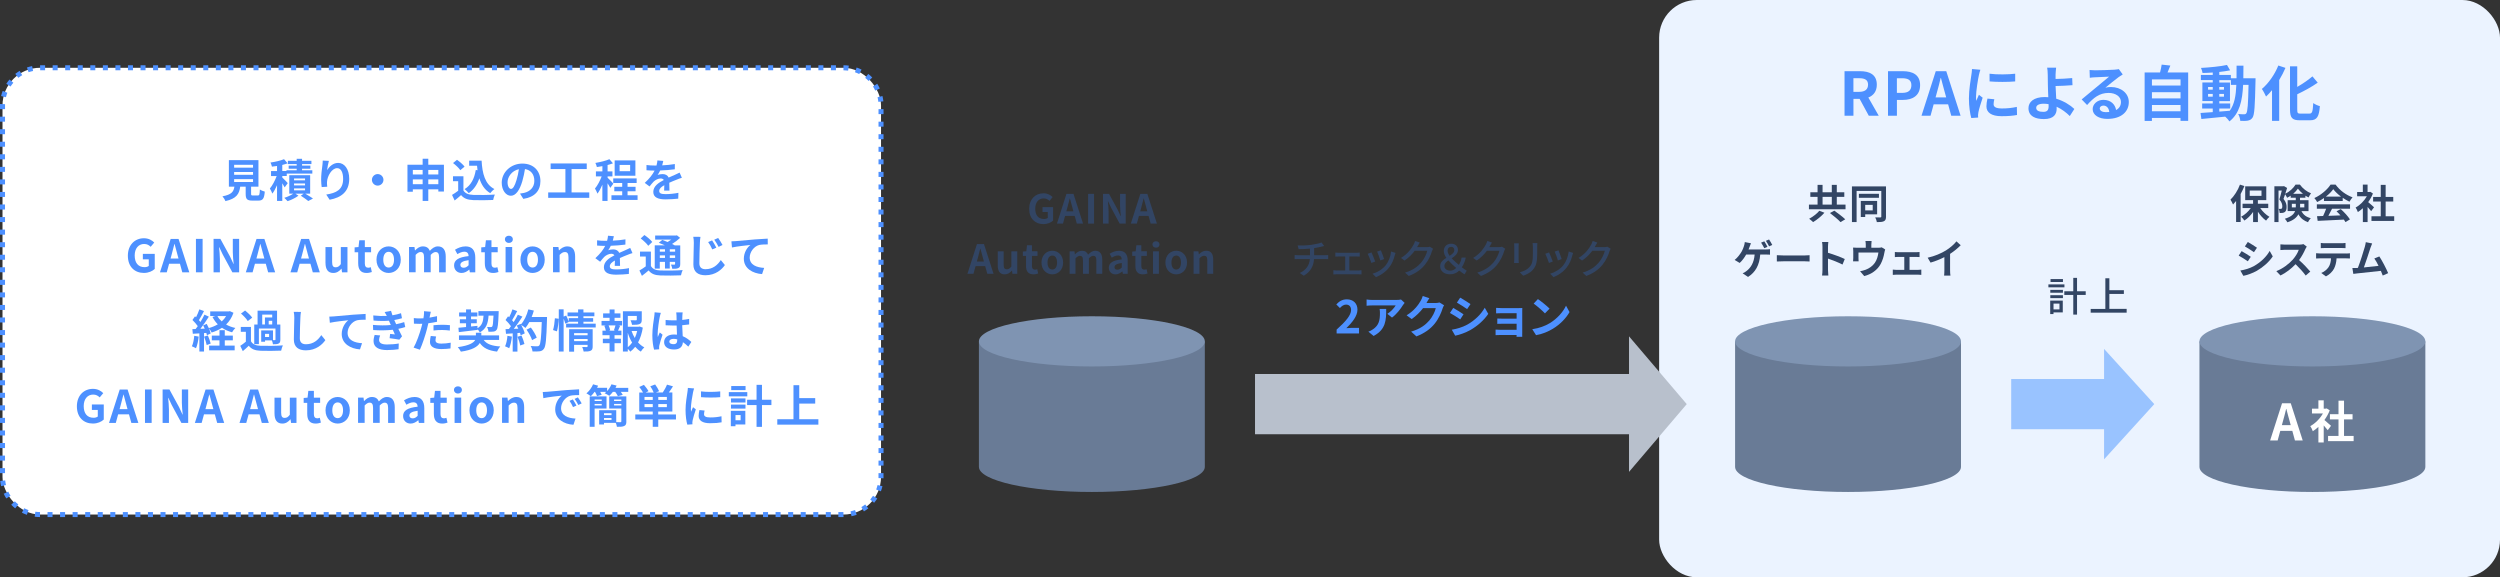 <?xml version="1.0" encoding="UTF-8"?>
<svg id="pc" xmlns="http://www.w3.org/2000/svg" viewBox="0 0 996 230">
  <rect x="0" y="0" width="996" height="230" fill="#333333" stroke="none"/>
  <defs>
    <style>
      .cls-1 {
        fill: #fff;
      }

      .cls-2 {
        fill: #b8c0cc;
      }

      .cls-3 {
        fill: #99c3ff;
      }

      .cls-4 {
        fill: #4d90ff;
      }

      .cls-5 {
        fill: #697b96;
      }

      .cls-6 {
        fill: #324564;
      }

      .cls-7 {
        fill: #7f94b2;
      }

      .cls-8 {
        fill: #ebf3ff;
      }
    </style>
  </defs>
  <rect class="cls-8" x="661" y="0" width="335" height="230" rx="15" ry="15"/>
  <g>
    <path class="cls-6" d="M527.81,101.69c.34,0,.99-.03,1.34-.06v1.63c-.38-.03-.9-.05-1.31-.05h-4.32c-.21,2.83-1.38,5.04-4.1,6.64l-1.6-1.09c2.48-1.17,3.79-2.91,4.03-5.55h-4.61c-.5,0-1.06.02-1.46.05v-1.65c.38.05.94.08,1.44.08h4.67v-2.64c-1.58.16-3.33.21-4.5.22l-.4-1.47c1.22.05,3.68,0,5.43-.26,1.52-.21,3.28-.58,4.08-.93l1.04,1.39c-.43.11-.78.19-1.04.26-.8.21-1.89.43-2.96.59v2.83h4.26Z"/>
    <path class="cls-6" d="M541.28,107.75c.42,0,.82-.05,1.14-.1v1.67c-.34-.03-.86-.05-1.14-.05h-8.85c-.37,0-.8.02-1.22.05v-1.67c.4.05.85.1,1.22.1h3.5v-5.57h-2.74c-.3,0-.85.02-1.18.05v-1.6c.35.05.88.08,1.17.08h7.35c.4,0,.83-.03,1.18-.08v1.6c-.37-.03-.82-.05-1.18-.05h-2.95v5.57h3.7Z"/>
    <path class="cls-6" d="M547.88,104.2l-1.52.56c-.27-.85-1.1-3.03-1.46-3.65l1.5-.54c.37.74,1.17,2.77,1.47,3.63ZM555.98,100.76c-.14.4-.24.69-.3.96-.43,1.7-1.12,3.39-2.24,4.82-1.47,1.89-3.46,3.17-5.27,3.87l-1.33-1.36c1.81-.51,3.92-1.73,5.25-3.38,1.1-1.38,1.91-3.46,2.13-5.47l1.76.56ZM551.42,103.21l-1.5.54c-.19-.75-.91-2.75-1.28-3.52l1.5-.5c.29.67,1.07,2.77,1.28,3.47Z"/>
    <path class="cls-6" d="M570.93,99.09c-.16.26-.34.66-.45.98-.43,1.54-1.38,3.68-2.82,5.44-1.47,1.81-3.41,3.28-6.4,4.43l-1.49-1.33c3.09-.93,4.99-2.35,6.42-4,1.18-1.36,2.15-3.38,2.43-4.72h-4.99c-1.02,1.38-2.38,2.79-4.07,3.91l-1.41-1.04c2.79-1.67,4.27-3.89,5.03-5.3.19-.32.46-.98.59-1.44l1.86.61c-.32.48-.66,1.1-.83,1.42-.06.13-.14.27-.22.4h3.84c.45,0,.9-.05,1.2-.16l1.31.8Z"/>
    <path class="cls-6" d="M583.49,109.29c-.64-.38-1.31-.82-2.16-1.5-.93.93-2.06,1.49-3.62,1.49-2.46,0-3.94-1.31-3.94-3.25,0-1.58,1.17-2.51,2.45-3.31-.62-.9-1.01-1.81-1.01-2.72,0-1.79,1.25-2.91,2.91-2.91s2.72.96,2.72,2.48-1.22,2.51-2.5,3.34c.85.91,1.89,1.83,2.87,2.62.54-.82.91-1.74,1.09-2.9h1.67c-.29,1.44-.82,2.69-1.58,3.86.78.61,1.5,1.07,1.95,1.33l-.85,1.47ZM577.87,107.83c.82,0,1.58-.4,2.29-1.06-1.1-.96-2.22-1.99-3.14-3.03-.88.62-1.58,1.28-1.58,2.21,0,1.22,1.02,1.87,2.43,1.87ZM577.53,101.91c1.04-.64,1.87-1.3,1.87-2.29,0-.72-.46-1.28-1.23-1.28-.88,0-1.46.59-1.46,1.57,0,.62.32,1.3.82,2Z"/>
    <path class="cls-6" d="M599.69,99.09c-.16.26-.34.66-.45.98-.43,1.54-1.38,3.68-2.82,5.44-1.47,1.81-3.41,3.28-6.4,4.43l-1.49-1.33c3.09-.93,4.99-2.35,6.42-4,1.18-1.36,2.15-3.38,2.43-4.72h-4.99c-1.02,1.38-2.38,2.79-4.07,3.91l-1.41-1.04c2.79-1.67,4.27-3.89,5.03-5.3.19-.32.46-.98.59-1.44l1.86.61c-.32.48-.66,1.1-.83,1.42-.06.13-.14.27-.22.4h3.84c.45,0,.9-.05,1.2-.16l1.31.8Z"/>
    <path class="cls-6" d="M605.08,96.95c-.03.34-.06.74-.06,1.18v5.36c0,.42.03.98.06,1.3h-1.87c.02-.27.08-.83.08-1.3v-5.36c0-.29-.03-.85-.06-1.18h1.86ZM612.48,96.82c-.03.42-.06.9-.06,1.47v2.85c0,3.67-.58,5.03-1.76,6.37-1.04,1.22-2.66,1.94-3.83,2.34l-1.33-1.39c1.52-.38,2.9-.99,3.87-2.1,1.12-1.26,1.33-2.51,1.33-5.31v-2.75c0-.58-.05-1.06-.1-1.47h1.87Z"/>
    <path class="cls-6" d="M618.63,104.2l-1.52.56c-.27-.85-1.1-3.03-1.46-3.65l1.5-.54c.37.74,1.17,2.77,1.47,3.63ZM626.73,100.76c-.14.4-.24.69-.3.96-.43,1.7-1.12,3.39-2.24,4.82-1.47,1.89-3.46,3.17-5.27,3.87l-1.33-1.36c1.81-.51,3.92-1.73,5.25-3.38,1.1-1.38,1.9-3.46,2.13-5.47l1.76.56ZM622.17,103.21l-1.5.54c-.19-.75-.91-2.75-1.28-3.52l1.5-.5c.29.67,1.07,2.77,1.28,3.47Z"/>
    <path class="cls-6" d="M641.68,99.09c-.16.26-.34.66-.45.98-.43,1.54-1.38,3.68-2.82,5.44-1.47,1.81-3.41,3.28-6.4,4.43l-1.49-1.33c3.09-.93,4.99-2.35,6.42-4,1.18-1.36,2.14-3.38,2.43-4.72h-4.99c-1.02,1.38-2.38,2.79-4.07,3.91l-1.41-1.04c2.79-1.67,4.27-3.89,5.03-5.3.19-.32.46-.98.59-1.44l1.86.61c-.32.48-.66,1.1-.83,1.42-.06.13-.14.27-.22.4h3.84c.45,0,.9-.05,1.2-.16l1.31.8Z"/>
    <path class="cls-4" d="M532.51,131.31c3.62-3.24,5.76-5.74,5.76-7.8,0-1.35-.74-2.16-2-2.16-.97,0-1.78.63-2.45,1.37l-1.44-1.44c1.22-1.3,2.41-2.02,4.23-2.02,2.52,0,4.2,1.62,4.2,4.11s-2,5.01-4.43,7.38c.67-.07,1.55-.14,2.16-.14h2.9v2.23h-8.93v-1.53Z"/>
    <path class="cls-4" d="M559.61,120.65c-.2.23-.54.67-.7.94-.85,1.4-2.56,3.67-4.34,4.93l-1.85-1.49c1.44-.88,2.84-2.47,3.31-3.35h-9.38c-.76,0-1.35.05-2.2.13v-2.5c.68.11,1.44.18,2.2.18h9.7c.5,0,1.5-.05,1.82-.16l1.44,1.33ZM552.26,123.08c0,4.46-.09,8.14-5.01,10.77l-2.09-1.71c.58-.2,1.22-.5,1.89-.99,2.29-1.58,2.72-3.49,2.72-6.45,0-.56-.04-1.04-.13-1.62h2.61Z"/>
    <path class="cls-4" d="M575.3,121.64c-.2.34-.45.85-.59,1.3-.49,1.6-1.51,4-3.13,6.01-1.71,2.09-3.89,3.73-7.27,5.08l-2.12-1.91c3.69-1.1,5.69-2.66,7.26-4.45,1.22-1.4,2.27-3.56,2.56-4.92h-5.06c-1.21,1.57-2.77,3.15-4.54,4.36l-2.02-1.49c3.15-1.93,4.72-4.25,5.62-5.8.27-.45.65-1.28.81-1.89l2.63.86c-.43.63-.88,1.44-1.1,1.84l-.05.09h3.62c.56,0,1.15-.09,1.57-.22l1.84,1.13Z"/>
    <path class="cls-4" d="M583.07,125.22l-1.31,2.02c-1.03-.7-2.88-1.93-4.1-2.56l1.31-2c1.21.65,3.19,1.89,4.1,2.54ZM584.53,129.35c3.06-1.71,5.56-4.18,7-6.75l1.39,2.45c-1.67,2.48-4.21,4.77-7.17,6.46-1.84,1.04-4.41,1.94-6.01,2.23l-1.35-2.38c2.02-.34,4.18-.95,6.14-2.02ZM585.85,121.15l-1.35,2c-1.01-.7-2.88-1.93-4.07-2.59l1.31-1.98c1.19.67,3.17,1.93,4.11,2.57Z"/>
    <path class="cls-4" d="M606.44,132.97c0,.29.02.9.02,1.22h-2.27c.02-.16.02-.45.02-.72h-6.82c-.5,0-1.24.04-1.55.05v-2.21c.31.04.92.07,1.57.07h6.81v-2.4h-5.74c-.68,0-1.55.02-1.96.04v-2.12c.47.04,1.28.05,1.96.05h5.74v-2.18h-5.94c-.67,0-1.8.04-2.23.07v-2.18c.47.05,1.57.09,2.23.09h6.81c.43,0,1.1-.02,1.39-.04-.02.23-.02.83-.02,1.21v9.04Z"/>
    <path class="cls-4" d="M617.35,128.79c3.06-1.82,5.42-4.57,6.55-7l1.4,2.54c-1.37,2.43-3.76,4.92-6.66,6.66-1.82,1.1-4.14,2.11-6.68,2.54l-1.51-2.38c2.81-.4,5.15-1.31,6.9-2.36ZM617.35,122.96l-1.84,1.89c-.94-1.01-3.19-2.97-4.5-3.89l1.69-1.8c1.26.85,3.6,2.72,4.65,3.8Z"/>
  </g>
  <g>
    <path class="cls-6" d="M410.02,83.21c0-3.91,2.53-6.2,5.68-6.2,1.71,0,2.9.74,3.67,1.52l-1.26,1.5c-.58-.56-1.25-.99-2.32-.99-1.97,0-3.35,1.54-3.35,4.08s1.18,4.13,3.51,4.13c.58,0,1.15-.16,1.49-.45v-2.34h-2.1v-1.94h4.21v5.35c-.8.78-2.19,1.42-3.84,1.42-3.23,0-5.68-2.14-5.68-6.1Z"/>
    <path class="cls-6" d="M428.16,86.04h-3.84l-.83,3.04h-2.4l3.79-11.84h2.79l3.81,11.84h-2.48l-.83-3.04ZM427.64,84.2l-.35-1.3c-.37-1.23-.69-2.59-1.04-3.87h-.06c-.3,1.3-.66,2.64-1.01,3.87l-.35,1.3h2.82Z"/>
    <path class="cls-6" d="M433.5,77.24h2.37v11.84h-2.37v-11.84Z"/>
    <path class="cls-6" d="M439.42,77.24h2.42l3.44,6.31,1.18,2.56h.08c-.13-1.23-.3-2.8-.3-4.15v-4.72h2.24v11.84h-2.4l-3.42-6.34-1.2-2.54h-.08c.11,1.28.29,2.77.29,4.13v4.75h-2.24v-11.84Z"/>
    <path class="cls-6" d="M457.59,86.04h-3.84l-.83,3.04h-2.4l3.79-11.84h2.79l3.81,11.84h-2.48l-.83-3.04ZM457.08,84.2l-.35-1.3c-.37-1.23-.69-2.59-1.04-3.87h-.06c-.3,1.3-.66,2.64-1.01,3.87l-.35,1.3h2.82Z"/>
    <path class="cls-6" d="M392.5,106.04h-3.84l-.83,3.04h-2.4l3.79-11.84h2.79l3.81,11.84h-2.48l-.83-3.04ZM391.99,104.2l-.35-1.3c-.37-1.23-.69-2.59-1.04-3.87h-.06c-.3,1.3-.66,2.64-1.01,3.87l-.35,1.3h2.82Z"/>
    <path class="cls-6" d="M397.51,105.72v-5.6h2.35v5.3c0,1.39.38,1.87,1.25,1.87.74,0,1.22-.32,1.82-1.12v-6.05h2.35v8.96h-1.92l-.18-1.28h-.06c-.77.91-1.63,1.5-2.87,1.5-1.92,0-2.75-1.34-2.75-3.58Z"/>
    <path class="cls-6" d="M408.77,105.94v-3.97h-1.26v-1.75l1.38-.11.27-2.4h1.97v2.4h2.21v1.86h-2.21v3.97c0,1.02.42,1.5,1.22,1.5.29,0,.64-.1.88-.19l.38,1.71c-.48.16-1.1.34-1.89.34-2.13,0-2.95-1.34-2.95-3.36Z"/>
    <path class="cls-6" d="M414.93,104.61c0-2.99,2.07-4.72,4.31-4.72s4.31,1.73,4.31,4.72-2.07,4.69-4.31,4.69-4.31-1.73-4.31-4.69ZM421.14,104.61c0-1.7-.69-2.8-1.9-2.8s-1.91,1.1-1.91,2.8.69,2.77,1.91,2.77,1.9-1.09,1.9-2.77Z"/>
    <path class="cls-6" d="M426.15,100.12h1.92l.16,1.2h.06c.75-.79,1.58-1.42,2.75-1.42,1.28,0,2.03.58,2.46,1.57.82-.86,1.68-1.57,2.85-1.57,1.9,0,2.79,1.34,2.79,3.6v5.59h-2.35v-5.3c0-1.38-.4-1.87-1.25-1.87-.51,0-1.09.34-1.73,1.01v6.16h-2.35v-5.3c0-1.38-.4-1.87-1.25-1.87-.51,0-1.09.34-1.73,1.01v6.16h-2.34v-8.96Z"/>
    <path class="cls-6" d="M441.76,106.65c0-1.92,1.55-2.93,5.15-3.31-.03-.88-.42-1.55-1.52-1.55-.83,0-1.63.37-2.46.85l-.85-1.55c1.06-.66,2.34-1.18,3.75-1.18,2.27,0,3.44,1.36,3.44,3.95v5.23h-1.92l-.18-.96h-.05c-.78.67-1.68,1.18-2.71,1.18-1.6,0-2.66-1.14-2.66-2.66ZM446.92,106.58v-1.81c-2.18.29-2.91.88-2.91,1.68,0,.7.5,1.01,1.18,1.01s1.17-.32,1.73-.88Z"/>
    <path class="cls-6" d="M452.34,105.94v-3.97h-1.26v-1.75l1.38-.11.27-2.4h1.97v2.4h2.21v1.86h-2.21v3.97c0,1.02.42,1.5,1.22,1.5.29,0,.64-.1.88-.19l.38,1.71c-.48.16-1.1.34-1.89.34-2.13,0-2.95-1.34-2.95-3.36Z"/>
    <path class="cls-6" d="M459.14,97.4c0-.77.59-1.28,1.41-1.28s1.39.51,1.39,1.28-.59,1.28-1.39,1.28-1.41-.54-1.41-1.28ZM459.36,100.12h2.34v8.96h-2.34v-8.96Z"/>
    <path class="cls-6" d="M464.3,104.61c0-2.99,2.06-4.72,4.31-4.72s4.31,1.73,4.31,4.72-2.06,4.69-4.31,4.69-4.31-1.73-4.31-4.69ZM470.51,104.61c0-1.7-.69-2.8-1.9-2.8s-1.9,1.1-1.9,2.8.69,2.77,1.9,2.77,1.9-1.09,1.9-2.77Z"/>
    <path class="cls-6" d="M475.52,100.12h1.92l.16,1.18h.06c.79-.77,1.7-1.41,2.91-1.41,1.94,0,2.77,1.34,2.77,3.6v5.59h-2.35v-5.3c0-1.38-.38-1.87-1.26-1.87-.74,0-1.2.35-1.87,1.01v6.16h-2.34v-8.96Z"/>
  </g>
  <g>
    <path class="cls-5" d="M390,136v50c0,5.52,20.15,10,45,10s45-4.48,45-10v-50h-90Z"/>
    <ellipse class="cls-7" cx="435" cy="136" rx="45" ry="10"/>
  </g>
  <g>
    <rect class="cls-1" x="1" y="27" width="350" height="178" rx="15" ry="15"/>
    <path class="cls-4" d="M336.06,206h-2.06v-2h2l.06,2ZM331,206h-2v-2h2v2ZM326,206h-2v-2h2v2ZM321,206h-2v-2h2v2ZM316,206h-2v-2h2v2ZM310.99,206h-2v-2h2v2ZM305.99,206h-2v-2h2v2ZM300.99,206h-2v-2h2v2ZM295.99,206h-2v-2h2v2ZM290.99,206h-2v-2h2v2ZM285.99,206h-2v-2h2v2ZM280.99,206h-2v-2h2v2ZM275.99,206h-2v-2h2v2ZM270.99,206h-2v-2h2v2ZM265.98,206h-2v-2h2v2ZM260.98,206h-2v-2h2v2ZM255.98,206h-2v-2h2v2ZM250.98,206h-2v-2h2v2ZM245.98,206h-2v-2h2v2ZM240.98,206h-2v-2h2v2ZM235.98,206h-2v-2h2v2ZM230.98,206h-2v-2h2v2ZM225.98,206h-2v-2h2v2ZM220.97,206h-2v-2h2v2ZM215.97,206h-2v-2h2v2ZM210.97,206h-2v-2h2v2ZM205.97,206h-2v-2h2v2ZM200.97,206h-2v-2h2v2ZM195.97,206h-2v-2h2v2ZM190.97,206h-2v-2h2v2ZM185.97,206h-2v-2h2v2ZM180.97,206h-2v-2h2v2ZM175.96,206h-2v-2h2v2ZM170.96,206h-2v-2h2v2ZM165.96,206h-2v-2h2v2ZM160.96,206h-2v-2h2v2ZM155.96,206h-2v-2h2v2ZM150.96,206h-2v-2h2v2ZM145.96,206h-2v-2h2v2ZM140.96,206h-2v-2h2v2ZM135.96,206h-2v-2h2v2ZM130.96,206h-2v-2h2v2ZM125.95,206h-2v-2h2v2ZM120.95,206h-2v-2h2v2ZM115.95,206h-2v-2h2v2ZM110.95,206h-2v-2h2v2ZM105.95,206h-2v-2h2v2ZM100.95,206h-2v-2h2v2ZM95.95,206h-2v-2h2v2ZM90.95,206h-2v-2h2v2ZM85.95,206h-2v-2h2v2ZM80.94,206h-2v-2h2v2ZM75.94,206h-2v-2h2v2ZM70.94,206h-2v-2h2v2ZM65.94,206h-2v-2h2v2ZM60.94,206h-2v-2h2v2ZM55.94,206h-2v-2h2v2ZM50.94,206h-2v-2h2v2ZM45.94,206h-2v-2h2v2ZM40.94,206h-2v-2h2v2ZM35.94,206h-2v-2h2v2ZM30.93,206h-2v-2h2v2ZM25.93,206h-2v-2h2v2ZM20.93,206h-2v-2h2v2ZM15.93,206c-.71,0-1.42-.05-2.12-.15l.27-1.98c.62.08,1.24.13,1.86.13v2ZM339.24,205.67l-.4-1.96c.61-.12,1.21-.29,1.8-.5l.66,1.89c-.67.23-1.36.43-2.05.57ZM10.69,205.1c-.67-.24-1.33-.52-1.96-.84l.91-1.78c.55.28,1.13.53,1.72.74l-.66,1.89ZM344.19,203.75l-1.03-1.72c.53-.32,1.05-.67,1.53-1.06l1.25,1.56c-.55.44-1.14.85-1.75,1.21ZM6.05,202.53c-.56-.44-1.09-.93-1.58-1.44l1.44-1.38c.43.45.89.87,1.38,1.25l-1.24,1.57ZM348.24,200.31l-1.53-1.29c.4-.48.77-.98,1.11-1.5l1.69,1.08c-.38.59-.8,1.17-1.26,1.72ZM2.5,198.58c-.38-.6-.72-1.22-1.02-1.87l1.81-.84c.26.56.56,1.12.9,1.64l-1.69,1.07ZM350.94,195.74l-1.87-.72c.22-.58.41-1.18.55-1.78l1.95.46c-.16.69-.38,1.38-.63,2.04ZM.43,193.7c-.16-.69-.28-1.39-.35-2.1l1.99-.2c.06.62.17,1.24.31,1.84l-1.95.46ZM351.99,190.54l-2-.07c0-.16,0-.31,0-.47v-1.5h2v1.5c0,.18,0,.36,0,.54ZM2,188.5H0v-2h2v2ZM352,185.5h-2v-2h2v2ZM2,183.5H0v-2h2v2ZM352,180.5h-2v-2h2v2ZM2,178.5H0v-2h2v2ZM352,175.5h-2v-2h2v2ZM2,173.49H0v-2h2v2ZM352,170.5h-2v-2h2v2ZM2,168.49H0v-2h2v2ZM352,165.5h-2v-2h2v2ZM2,163.49H0v-2h2v2ZM352,160.5h-2v-2h2v2ZM2,158.49H0v-2h2v2ZM352,155.5h-2v-2h2v2ZM2,153.49H0v-2h2v2ZM352,150.5h-2v-2h2v2ZM2,148.49H0v-2h2v2ZM352,145.49h-2v-2h2v2ZM2,143.49H0v-2h2v2ZM352,140.49h-2v-2h2v2ZM2,138.49H0v-2h2v2ZM352,135.49h-2v-2h2v2ZM2,133.49H0v-2h2v2ZM352,130.49h-2v-2h2v2ZM2,128.48H0v-2h2v2ZM352,125.49h-2v-2h2v2ZM2,123.48H0v-2h2v2ZM352,120.49h-2v-2h2v2ZM2,118.48H0v-2h2v2ZM352,115.49h-2v-2h2v2ZM2,113.48H0v-2h2v2ZM352,110.49h-2v-2h2v2ZM2,108.48H0v-2h2v2ZM352,105.49h-2v-2h2v2ZM2,103.48H0v-2h2v2ZM352,100.48h-2v-2h2v2ZM2,98.48H0v-2h2v2ZM352,95.48h-2v-2h2v2ZM2,93.48H0v-2h2v2ZM352,90.48h-2v-2h2v2ZM2,88.48H0v-2h2v2ZM352,85.48h-2v-2h2v2ZM2,83.47H0v-2h2v2ZM352,80.48h-2v-2h2v2ZM2,78.47H0v-2h2v2ZM352,75.48h-2v-2h2v2ZM2,73.47H0v-2h2v2ZM352,70.48h-2v-2h2v2ZM2,68.47H0v-2h2v2ZM352,65.48h-2v-2h2v2ZM2,63.47H0v-2h2v2ZM352,60.48h-2v-2h2v2ZM2,58.47H0v-2h2v2ZM352,55.47h-2v-2h2v2ZM2,53.47H0v-2h2v2ZM352,50.47h-2v-2h2v2ZM2,48.47H0v-2h2v2ZM352,45.47h-2v-2h2v2ZM2,43.47H0v-1.47c0-.19,0-.38.01-.57l2,.08c0,.17,0,.33,0,.5v1.47ZM349.93,40.57c-.06-.62-.17-1.23-.31-1.84l1.95-.46c.17.69.28,1.4.36,2.1l-1.99.2ZM2.38,38.73l-1.95-.46c.17-.69.38-1.38.64-2.04l1.86.72c-.22.58-.41,1.17-.55,1.78ZM348.7,36.1c-.26-.56-.57-1.12-.9-1.64l1.69-1.08c.38.59.72,1.22,1.03,1.87l-1.81.85ZM4.2,34.46l-1.68-1.08c.38-.6.81-1.17,1.27-1.71l1.53,1.29c-.4.47-.78.98-1.11,1.5ZM346.07,32.27c-.43-.44-.89-.87-1.38-1.25l1.24-1.57c.56.44,1.09.92,1.58,1.43l-1.44,1.39ZM7.32,31.01l-1.24-1.57c.56-.44,1.15-.85,1.75-1.21l1.02,1.72c-.53.32-1.05.67-1.54,1.06ZM342.33,29.51c-.55-.28-1.13-.53-1.71-.73l.66-1.89c.67.23,1.33.51,1.96.84l-.91,1.78ZM11.39,28.78l-.66-1.89c.67-.23,1.36-.42,2.06-.57l.4,1.96c-.61.12-1.21.29-1.8.49ZM337.9,28.13c-.62-.08-1.25-.12-1.87-.13v-2c.71,0,1.42.05,2.13.14l-.26,1.98ZM333.04,28h-2v-2h2v2ZM328.04,28h-2v-2h2v2ZM323.04,28h-2v-2h2v2ZM318.04,28h-2v-2h2v2ZM313.03,28h-2v-2h2v2ZM308.03,28h-2v-2h2v2ZM303.03,28h-2v-2h2v2ZM298.03,28h-2v-2h2v2ZM293.03,28h-2v-2h2v2ZM288.03,28h-2v-2h2v2ZM283.03,28h-2v-2h2v2ZM278.03,28h-2v-2h2v2ZM273.03,28h-2v-2h2v2ZM268.02,28h-2v-2h2v2ZM263.02,28h-2v-2h2v2ZM258.02,28h-2v-2h2v2ZM253.02,28h-2v-2h2v2ZM248.02,28h-2v-2h2v2ZM243.02,28h-2v-2h2v2ZM238.02,28h-2v-2h2v2ZM233.02,28h-2v-2h2v2ZM228.02,28h-2v-2h2v2ZM223.01,28h-2v-2h2v2ZM218.01,28h-2v-2h2v2ZM213.01,28h-2v-2h2v2ZM208.01,28h-2v-2h2v2ZM203.01,28h-2v-2h2v2ZM198.01,28h-2v-2h2v2ZM193.01,28h-2v-2h2v2ZM188.01,28h-2v-2h2v2ZM183.01,28h-2v-2h2v2ZM178,28h-2v-2h2v2ZM173,28h-2v-2h2v2ZM168,28h-2v-2h2v2ZM163,28h-2v-2h2v2ZM158,28h-2v-2h2v2ZM153,28h-2v-2h2v2ZM148,28h-2v-2h2v2ZM143,28h-2v-2h2v2ZM138,28h-2v-2h2v2ZM133,28h-2v-2h2v2ZM127.99,28h-2v-2h2v2ZM122.99,28h-2v-2h2v2ZM117.99,28h-2v-2h2v2ZM112.99,28h-2v-2h2v2ZM107.99,28h-2v-2h2v2ZM102.99,28h-2v-2h2v2ZM97.99,28h-2v-2h2v2ZM92.99,28h-2v-2h2v2ZM87.99,28h-2v-2h2v2ZM82.98,28h-2v-2h2v2ZM77.98,28h-2v-2h2v2ZM72.98,28h-2v-2h2v2ZM67.98,28h-2v-2h2v2ZM62.98,28h-2v-2h2v2ZM57.98,28h-2v-2h2v2ZM52.98,28h-2v-2h2v2ZM47.98,28h-2v-2h2v2ZM42.98,28h-2v-2h2v2ZM37.97,28h-2v-2h2v2ZM32.97,28h-2v-2h2v2ZM27.97,28h-2v-2h2v2ZM22.97,28h-2v-2h2v2ZM17.97,28h-1.97l-.03-2h2v2Z"/>
  </g>
  <g>
    <path class="cls-4" d="M102.72,77.88c.61,0,.72-.31.81-2.39.45.34,1.4.7,1.96.85-.23,2.84-.79,3.58-2.58,3.58h-2.38c-2.14,0-2.65-.65-2.65-2.67v-2.88h-2.18c-.38,2.86-1.44,4.75-5.89,5.76-.2-.58-.77-1.46-1.19-1.91,3.69-.68,4.47-1.89,4.77-3.85h-2.2v-10.57h11.78v10.57h-2.93v2.86c0,.58.11.65.79.65h1.87ZM93.28,66.79h7.53v-1.12h-7.53v1.12ZM93.28,69.64h7.53v-1.12h-7.53v1.12ZM93.28,72.5h7.53v-1.12h-7.53v1.12Z"/>
    <path class="cls-4" d="M113.41,74.64c-.2-.41-.58-1.03-.95-1.62v7.02h-2.09v-6.25c-.56,1.3-1.21,2.48-1.87,3.35-.2-.61-.65-1.49-.99-2.03,1.03-1.19,2.05-3.19,2.72-4.97h-2.25v-2h2.39v-2.02c-.7.11-1.39.2-2.03.27-.09-.45-.36-1.19-.58-1.64,1.93-.27,4.05-.76,5.4-1.33l1.42,1.64c-.65.25-1.37.47-2.12.65v2.43h1.67v-.31h4.07v-.61h-3.19v-1.24h3.19v-.61h-3.51v-1.3h3.51v-.81h2.14v.81h3.73v1.3h-3.73v.61h3.31v1.24h-3.31v.61h4.09v1.33h-10.19v.97h-1.78v.58c.58.54,1.87,1.87,2.18,2.25l-1.22,1.67ZM121.63,77.17c1.1.65,2.34,1.4,3.06,1.91l-1.87,1.01c-.67-.56-1.91-1.44-2.97-2.11l1.12-.81h-3.28l1.21.79c-1.1.85-2.88,1.71-4.32,2.18-.32-.38-.92-.95-1.31-1.33,1.22-.36,2.65-1.03,3.55-1.64h-1.57v-7.38h8.32v7.38h-1.93ZM117.15,71.85h4.38v-.76h-4.38v.76ZM117.15,73.85h4.38v-.77h-4.38v.77ZM117.15,75.83h4.38v-.76h-4.38v.76Z"/>
    <path class="cls-4" d="M131.03,64.09c-.25.88-.61,2.7-.72,3.69.85-1.37,2.39-2.88,4.41-2.88,2.49,0,4.41,2.43,4.41,6.36,0,5.04-3.1,7.45-7.81,8.32l-1.35-2.07c3.96-.61,6.73-1.91,6.73-6.23,0-2.75-.92-4.29-2.39-4.29-2.11,0-3.94,3.17-4.03,5.51-.02.49-.02,1.06.09,1.89l-2.21.14c-.09-.68-.22-1.78-.22-2.97,0-1.66.23-3.87.5-5.71.09-.65.13-1.37.14-1.87l2.45.11Z"/>
    <path class="cls-4" d="M150.47,69.35c1.26,0,2.3,1.04,2.3,2.3s-1.04,2.3-2.3,2.3-2.3-1.04-2.3-2.3,1.04-2.3,2.3-2.3Z"/>
    <path class="cls-4" d="M176.86,65.64v10.66h-2.23v-.86h-4v4.61h-2.25v-4.61h-3.91v.95h-2.14v-10.75h6.05v-2.41h2.25v2.41h6.23ZM164.47,67.69v1.82h3.91v-1.82h-3.91ZM168.38,73.38v-1.91h-3.91v1.91h3.91ZM170.63,67.69v1.82h4v-1.82h-4ZM174.63,73.38v-1.91h-4v1.91h4Z"/>
    <path class="cls-4" d="M184.63,75.89c.74,1.21,2.09,1.69,3.96,1.76,2.11.09,6.16.04,8.55-.14-.23.5-.56,1.55-.67,2.16-2.16.11-5.78.14-7.92.05-2.21-.09-3.69-.59-4.86-2-.79.7-1.58,1.4-2.56,2.16l-1.04-2.23c.76-.45,1.66-1.04,2.45-1.66v-3.8h-2.07v-1.96h4.16v5.65ZM183.39,67.8c-.56-.86-1.84-2.05-2.9-2.84l1.58-1.3c1.08.76,2.39,1.87,3.01,2.72l-1.69,1.42ZM190.25,67.84c-.07-.59-.14-1.21-.2-1.82h-3.13v-2.02h4.95c.27,5.1,1.35,9.43,5.1,11.31-.5.36-1.28,1.12-1.67,1.64-2.21-1.31-3.53-3.38-4.32-5.91-.9,2.57-2.27,4.56-4.23,5.92-.32-.41-1.15-1.24-1.66-1.62,2.52-1.49,3.91-4.18,4.46-7.62l.7.11Z"/>
    <path class="cls-4" d="M207.17,77.13c.68-.09,1.19-.18,1.66-.29,2.29-.54,4.05-2.18,4.05-4.77s-1.33-4.3-3.73-4.72c-.25,1.51-.56,3.17-1.06,4.84-1.06,3.6-2.61,5.8-4.56,5.8s-3.64-2.18-3.64-5.19c0-4.11,3.58-7.63,8.21-7.63s7.2,3.08,7.2,6.97-2.3,6.41-6.81,7.09l-1.33-2.11ZM205.78,71.73c.41-1.31.74-2.85.95-4.32-2.95.61-4.52,3.21-4.52,5.17,0,1.8.72,2.68,1.39,2.68.74,0,1.46-1.12,2.18-3.53Z"/>
    <path class="cls-4" d="M234.77,76.66v2.16h-16.37v-2.16h6.86v-9.31h-5.89v-2.23h14.39v2.23h-6.05v9.31h7.06Z"/>
    <path class="cls-4" d="M243.13,74.84c-.22-.47-.65-1.17-1.08-1.82v7.02h-2.07v-6.46c-.58,1.39-1.26,2.66-1.96,3.56-.2-.61-.65-1.49-.99-2.03,1.01-1.17,2-3.08,2.67-4.83h-2.29v-2h2.58v-2.09c-.76.14-1.49.27-2.2.36-.11-.49-.36-1.21-.59-1.64,1.98-.34,4.2-.86,5.58-1.49l1.42,1.64c-.65.25-1.37.49-2.14.68v2.54h1.93v2h-1.93v.52c.49.4,1.96,1.96,2.3,2.36l-1.22,1.67ZM254.01,77.79v1.87h-10.41v-1.87h4.29v-1.58h-3.15v-1.8h3.15v-1.5h-3.58v-1.84h9.33v1.84h-3.62v1.5h3.19v1.8h-3.19v1.58h4ZM253.14,70h-8.26v-6.09h8.26v6.09ZM251.05,65.71h-4.2v2.49h4.2v-2.49Z"/>
    <path class="cls-4" d="M264.59,75.9c.04-.52.05-1.35.07-2.12-1.31.72-2.03,1.42-2.03,2.3,0,.99.85,1.26,2.59,1.26,1.51,0,3.49-.2,5.06-.52l-.07,2.32c-1.19.14-3.37.29-5.04.29-2.79,0-4.9-.67-4.9-2.97s2.16-3.71,4.2-4.75c-.29-.45-.76-.61-1.24-.61-1.01,0-2.11.58-2.79,1.22-.54.54-1.04,1.19-1.66,1.96l-1.91-1.42c1.87-1.73,3.13-3.31,3.92-4.9h-.22c-.72,0-2.04-.04-3.01-.13v-2.09c.9.14,2.23.2,3.13.2h.86c.22-.81.34-1.53.36-2.03l2.34.2c-.09.43-.22,1.04-.43,1.76,1.67-.09,3.47-.23,5.04-.52l-.02,2.09c-1.71.25-3.91.4-5.82.47-.29.63-.65,1.28-1.03,1.8.47-.23,1.42-.36,2.02-.36,1.08,0,1.98.47,2.38,1.39.92-.43,1.67-.74,2.41-1.06.68-.31,1.31-.61,1.96-.92l.9,2.07c-.58.14-1.51.5-2.12.76-.79.31-1.8.7-2.9,1.21.02.99.05,2.3.07,3.12h-2.14Z"/>
    <path class="cls-4" d="M50.94,101.89c0-4.39,2.84-6.97,6.39-6.97,1.93,0,3.26.83,4.12,1.71l-1.42,1.69c-.65-.63-1.4-1.12-2.61-1.12-2.21,0-3.76,1.73-3.76,4.59s1.33,4.65,3.94,4.65c.65,0,1.3-.18,1.67-.5v-2.63h-2.36v-2.18h4.74v6.01c-.9.88-2.47,1.6-4.32,1.6-3.64,0-6.39-2.41-6.39-6.86Z"/>
    <path class="cls-4" d="M71.69,105.08h-4.32l-.94,3.42h-2.7l4.27-13.32h3.13l4.29,13.32h-2.79l-.94-3.42ZM71.12,103.01l-.4-1.46c-.41-1.39-.77-2.92-1.17-4.36h-.07c-.34,1.46-.74,2.97-1.13,4.36l-.4,1.46h3.17Z"/>
    <path class="cls-4" d="M78.06,95.17h2.66v13.32h-2.66v-13.32Z"/>
    <path class="cls-4" d="M85.08,95.17h2.72l3.87,7.09,1.33,2.88h.09c-.14-1.39-.34-3.15-.34-4.66v-5.31h2.52v13.32h-2.7l-3.85-7.13-1.35-2.86h-.09c.13,1.44.32,3.12.32,4.65v5.35h-2.52v-13.32Z"/>
    <path class="cls-4" d="M105.89,105.08h-4.32l-.94,3.42h-2.7l4.27-13.32h3.13l4.29,13.32h-2.79l-.94-3.42ZM105.32,103.01l-.4-1.46c-.41-1.39-.77-2.92-1.17-4.36h-.07c-.34,1.46-.74,2.97-1.13,4.36l-.4,1.46h3.17Z"/>
    <path class="cls-4" d="M123.68,105.08h-4.32l-.94,3.42h-2.7l4.27-13.32h3.13l4.29,13.32h-2.79l-.94-3.42ZM123.1,103.01l-.4-1.46c-.41-1.39-.77-2.92-1.17-4.36h-.07c-.34,1.46-.74,2.97-1.13,4.36l-.4,1.46h3.17Z"/>
    <path class="cls-4" d="M129.67,104.72v-6.3h2.65v5.96c0,1.57.43,2.11,1.41,2.11.83,0,1.37-.36,2.05-1.26v-6.81h2.65v10.08h-2.16l-.2-1.44h-.07c-.86,1.03-1.84,1.69-3.22,1.69-2.16,0-3.1-1.51-3.1-4.03Z"/>
    <path class="cls-4" d="M142.7,104.97v-4.46h-1.42v-1.96l1.55-.13.31-2.7h2.21v2.7h2.49v2.09h-2.49v4.46c0,1.15.47,1.69,1.37,1.69.32,0,.72-.11.99-.22l.43,1.93c-.54.18-1.24.38-2.12.38-2.39,0-3.31-1.51-3.31-3.78Z"/>
    <path class="cls-4" d="M149.99,103.47c0-3.37,2.32-5.31,4.84-5.31s4.84,1.94,4.84,5.31-2.32,5.28-4.84,5.28-4.84-1.94-4.84-5.28ZM156.98,103.47c0-1.91-.77-3.15-2.14-3.15s-2.14,1.24-2.14,3.15.77,3.12,2.14,3.12,2.14-1.22,2.14-3.12Z"/>
    <path class="cls-4" d="M162.97,98.41h2.16l.18,1.35h.07c.85-.88,1.78-1.6,3.1-1.6,1.44,0,2.29.65,2.77,1.76.92-.97,1.89-1.76,3.2-1.76,2.14,0,3.13,1.51,3.13,4.05v6.28h-2.65v-5.96c0-1.55-.45-2.11-1.4-2.11-.58,0-1.22.38-1.94,1.13v6.93h-2.65v-5.96c0-1.55-.45-2.11-1.41-2.11-.58,0-1.22.38-1.94,1.13v6.93h-2.63v-10.08Z"/>
    <path class="cls-4" d="M180.9,105.76c0-2.16,1.75-3.3,5.8-3.73-.04-.99-.47-1.75-1.71-1.75-.94,0-1.84.42-2.77.96l-.95-1.75c1.19-.74,2.63-1.33,4.21-1.33,2.56,0,3.87,1.53,3.87,4.45v5.89h-2.16l-.2-1.08h-.05c-.88.76-1.89,1.33-3.04,1.33-1.8,0-2.99-1.28-2.99-2.99ZM186.69,105.69v-2.04c-2.45.32-3.28.99-3.28,1.89,0,.79.56,1.13,1.33,1.13s1.31-.36,1.94-.99Z"/>
    <path class="cls-4" d="M193.15,104.97v-4.46h-1.42v-1.96l1.55-.13.31-2.7h2.21v2.7h2.49v2.09h-2.49v4.46c0,1.15.47,1.69,1.37,1.69.32,0,.72-.11.99-.22l.43,1.93c-.54.18-1.24.38-2.12.38-2.39,0-3.31-1.51-3.31-3.78Z"/>
    <path class="cls-4" d="M201.16,95.35c0-.86.67-1.44,1.58-1.44s1.57.58,1.57,1.44-.67,1.44-1.57,1.44-1.58-.61-1.58-1.44ZM201.42,98.41h2.63v10.08h-2.63v-10.08Z"/>
    <path class="cls-4" d="M207.34,103.47c0-3.37,2.32-5.31,4.84-5.31s4.84,1.94,4.84,5.31-2.32,5.28-4.84,5.28-4.84-1.94-4.84-5.28ZM214.32,103.47c0-1.91-.77-3.15-2.14-3.15s-2.14,1.24-2.14,3.15.77,3.12,2.14,3.12,2.14-1.22,2.14-3.12Z"/>
    <path class="cls-4" d="M220.32,98.41h2.16l.18,1.33h.07c.88-.86,1.91-1.58,3.28-1.58,2.18,0,3.12,1.51,3.12,4.05v6.28h-2.65v-5.96c0-1.55-.43-2.11-1.42-2.11-.83,0-1.35.4-2.11,1.13v6.93h-2.63v-10.08Z"/>
    <path class="cls-4" d="M244.91,105.9c.04-.52.05-1.35.07-2.12-1.31.72-2.03,1.42-2.03,2.3,0,.99.85,1.26,2.59,1.26,1.51,0,3.49-.2,5.06-.52l-.07,2.32c-1.19.14-3.37.29-5.04.29-2.79,0-4.9-.67-4.9-2.97s2.16-3.71,4.2-4.75c-.29-.45-.76-.61-1.24-.61-1.01,0-2.11.58-2.79,1.22-.54.54-1.04,1.19-1.66,1.96l-1.91-1.42c1.87-1.73,3.13-3.31,3.92-4.9h-.22c-.72,0-2.04-.04-3.01-.13v-2.09c.9.14,2.23.2,3.13.2h.86c.22-.81.34-1.53.36-2.03l2.34.2c-.09.43-.22,1.04-.43,1.76,1.67-.09,3.47-.23,5.04-.52l-.02,2.09c-1.71.25-3.91.4-5.82.47-.29.63-.65,1.28-1.03,1.8.47-.23,1.42-.36,2.02-.36,1.08,0,1.98.47,2.38,1.39.92-.43,1.67-.74,2.41-1.06.68-.31,1.31-.61,1.96-.92l.9,2.07c-.58.14-1.51.5-2.12.76-.79.31-1.8.7-2.9,1.21.02.99.05,2.3.07,3.12h-2.14Z"/>
    <path class="cls-4" d="M259.32,105.98c.7,1.21,1.95,1.71,3.78,1.78,2.14.09,6.41.04,8.88-.16-.25.5-.58,1.49-.67,2.09-2.21.11-6.03.14-8.23.05-2.16-.09-3.58-.61-4.66-2-.83.7-1.67,1.4-2.68,2.16l-.99-2.14c.77-.43,1.69-1.03,2.52-1.64v-3.92h-2.29v-1.96h4.34v5.74ZM258.26,97.93c-.56-.86-1.91-2.11-3.01-2.93l1.48-1.37c1.1.76,2.49,1.91,3.13,2.77l-1.6,1.53ZM262.87,107.02h-2.02v-9.27h4.03c-.81-.38-1.67-.74-2.41-1.03l1.39-1.15c.63.23,1.39.52,2.12.85.5-.29.99-.63,1.44-.95h-6.41v-1.62h8.26l.41-.11,1.28,1.03c-.9.85-2.04,1.71-3.21,2.43.4.2.77.38,1.08.56h2.18v7.42c0,.86-.16,1.31-.74,1.6-.58.31-1.35.31-2.43.31-.07-.52-.29-1.22-.52-1.67.56.02,1.19.02,1.37.02.22-.02.27-.09.27-.27v-.83h-2.12v2.63h-1.91v-2.63h-2.07v2.7ZM262.87,99.3v.97h2.07v-.97h-2.07ZM264.94,102.77v-1.01h-2.07v1.01h2.07ZM268.97,99.3h-2.12v.97h2.12v-.97ZM268.97,102.77v-1.01h-2.12v1.01h2.12Z"/>
    <path class="cls-4" d="M279.07,94.36c-.13.76-.22,1.67-.23,2.38-.09,1.93-.22,5.91-.22,8.12,0,1.8,1.08,2.39,2.45,2.39,2.95,0,4.83-1.69,6.1-3.64l1.62,1.98c-1.15,1.71-3.67,4.07-7.74,4.07-2.92,0-4.81-1.28-4.81-4.32,0-2.39.18-7.06.18-8.61,0-.85-.07-1.69-.23-2.39l2.88.02ZM285.39,98.67l-1.62.7c-.52-1.15-.99-2.02-1.64-2.93l1.57-.67c.5.76,1.3,2.07,1.69,2.9ZM287.86,97.6l-1.57.76c-.58-1.13-1.06-1.96-1.73-2.86l1.55-.7c.52.72,1.35,2,1.75,2.81Z"/>
    <path class="cls-4" d="M293.13,96.06c1.48-.14,4.43-.4,7.69-.68,1.84-.14,3.8-.25,5.04-.31l.02,2.3c-.95,0-2.48.02-3.44.23-2.14.58-3.76,2.88-3.76,4.99,0,2.94,2.75,3.98,5.76,4.14l-.83,2.47c-3.75-.25-7.27-2.27-7.27-6.12,0-2.57,1.44-4.59,2.63-5.49-1.53.16-5.29.56-7.36,1.01l-.22-2.45c.7-.02,1.39-.05,1.75-.09Z"/>
    <path class="cls-4" d="M79.16,134.09c-.18,1.69-.56,3.49-1.08,4.65-.38-.23-1.17-.61-1.64-.77.52-1.06.81-2.67.95-4.18l1.76.31ZM93.01,124.63c-.65,1.91-1.66,3.44-2.93,4.66,1.08.61,2.32,1.08,3.69,1.37-.45.41-1.03,1.22-1.31,1.73-1.51-.41-2.86-1.01-4.02-1.8-1.22.81-2.61,1.42-4.11,1.89-.23-.49-.72-1.28-1.13-1.73.34.77.63,1.55.74,2.12l-1.51.68c-.05-.27-.13-.58-.23-.92l-.92.07v7.36h-1.85v-7.24l-2.61.16-.18-1.85,1.3-.05c.27-.34.56-.74.85-1.15-.52-.77-1.39-1.73-2.12-2.45l1.03-1.46c.13.11.27.23.41.36.5-.99,1.01-2.18,1.31-3.13l1.85.68c-.65,1.22-1.37,2.61-2.02,3.62.23.25.43.5.61.72.61-1.01,1.19-2.04,1.6-2.92l1.75.81c-.99,1.57-2.23,3.38-3.37,4.84l1.73-.07c-.2-.45-.41-.9-.63-1.3l1.42-.59c.29.5.58,1.08.83,1.66,1.3-.34,2.5-.85,3.58-1.49-.85-.85-1.55-1.82-2.12-2.94l1.15-.38h-2.05v-1.84h7.45l.38-.09,1.44.65ZM82.81,133.64c.45,1.03.92,2.34,1.12,3.24l-1.58.58c-.16-.9-.63-2.29-1.04-3.35l1.51-.47ZM89.55,137.69h3.94v1.87h-10.17v-1.87h4.12v-2.11h-3.06v-1.89h3.06v-2.14h2.11v2.14h3.21v1.89h-3.21v2.11ZM86.61,125.91c.43.79,1.03,1.51,1.73,2.14.7-.63,1.3-1.35,1.76-2.14h-3.49Z"/>
    <path class="cls-4" d="M99.99,135.98c.7,1.21,1.96,1.71,3.8,1.78,2.16.09,6.41.04,8.9-.16-.25.5-.56,1.49-.67,2.09-2.23.11-6.05.14-8.25.05-2.14-.09-3.58-.61-4.66-2-.72.7-1.46,1.39-2.38,2.16l-1.01-2.12c.7-.45,1.51-1.04,2.23-1.66v-3.92h-2.02v-1.96h4.05v5.74ZM98.71,127.91c-.5-.88-1.69-2.12-2.7-2.99l1.64-1.22c1.01.81,2.25,2,2.83,2.86l-1.76,1.35ZM103.14,137.11h-1.85v-7.83h1.33v-5.51h7.76v5.51h1.31v6.01c0,.83-.14,1.3-.7,1.58-.54.27-1.26.29-2.25.29-.05-.47-.23-1.1-.43-1.55h-2.72v.54h-1.53v-4.52h4.7v3.87h.74c.2,0,.25-.05.25-.23v-4.38h-6.61v6.21ZM104.47,129.28h1.08v-2.81h2.9v-1.12h-3.98v3.92ZM107.21,133.01h-1.62v1.24h1.62v-1.24ZM108.45,127.8h-1.4v1.48h1.4v-1.48Z"/>
    <path class="cls-4" d="M119.9,124.27c-.13.76-.22,1.66-.23,2.38-.09,1.91-.22,5.91-.22,8.12,0,1.8,1.08,2.38,2.45,2.38,2.95,0,4.83-1.69,6.1-3.64l1.62,2c-1.15,1.69-3.67,4.07-7.74,4.07-2.92,0-4.81-1.28-4.81-4.32,0-2.39.18-7.08.18-8.61,0-.85-.07-1.71-.23-2.41l2.88.04Z"/>
    <path class="cls-4" d="M132.93,126.06c1.48-.14,4.43-.4,7.69-.68,1.84-.14,3.8-.25,5.04-.31l.02,2.3c-.96,0-2.49.02-3.44.23-2.14.58-3.76,2.88-3.76,4.99,0,2.94,2.75,3.98,5.76,4.14l-.83,2.47c-3.75-.25-7.27-2.27-7.27-6.12,0-2.57,1.44-4.59,2.63-5.49-1.53.16-5.29.56-7.36,1.01l-.22-2.45c.7-.02,1.39-.05,1.75-.09Z"/>
    <path class="cls-4" d="M161.44,130.29c-.74.27-1.71.5-2.75.72.45.95.96,2,1.48,2.97l-1.06,1.35c-.99-.18-2.7-.45-3.89-.59l.2-1.71c.7.09,1.4.14,1.89.2l-.81-1.85c-2.23.25-5.13.31-7.83.11l-.09-2.05c2.66.25,5.09.25,7.11.04l-.31-.7-.43-1.01c-1.75.14-3.98.14-6.14-.07l-.11-2.03c2.03.22,3.82.29,5.4.2v-.02c-.32-.65-.56-1.04-.86-1.53l2.54-.49c.13.54.32,1.15.56,1.78,1.21-.2,2.36-.47,3.42-.83l.38,2c-.92.27-1.89.52-3.06.72l.34.77.41.9c1.37-.27,2.4-.58,3.19-.88l.43,2.02ZM151.45,133.64c-.23.54-.43,1.3-.43,1.73,0,1.12.79,1.87,3.12,1.87,1.69,0,3.46-.14,4.72-.4l-.07,2.29c-.99.16-2.81.34-4.59.34-3.33,0-5.38-1.13-5.38-3.6,0-.81.23-1.76.43-2.43l2.21.2Z"/>
    <path class="cls-4" d="M174.11,128.2c-1.06.23-2.27.43-3.46.58-.16.77-.34,1.57-.54,2.29-.65,2.5-1.85,6.16-2.83,8.25l-2.5-.83c1.06-1.78,2.41-5.53,3.08-8.03.13-.47.25-.97.38-1.48-.41.02-.81.04-1.17.04-.86,0-1.53-.04-2.16-.07l-.05-2.23c.92.11,1.51.14,2.25.14.52,0,1.04-.02,1.58-.05.07-.4.13-.74.16-1.03.09-.67.11-1.39.07-1.8l2.72.22c-.13.49-.29,1.28-.38,1.67l-.14.68c1.01-.16,2.02-.36,2.99-.59v2.25ZM173.75,134.05c-.14.5-.25,1.1-.25,1.49,0,.77.45,1.35,2.36,1.35,1.19,0,2.43-.13,3.71-.36l-.09,2.29c-1.01.13-2.21.25-3.64.25-3.01,0-4.54-1.04-4.54-2.84,0-.81.16-1.67.31-2.38l2.14.2ZM172.71,129.57c.99-.09,2.27-.18,3.42-.18,1.01,0,2.09.05,3.13.16l-.05,2.14c-.88-.11-1.98-.22-3.06-.22-1.24,0-2.32.05-3.44.2v-2.11Z"/>
    <path class="cls-4" d="M192.69,135.42c1.19,1.66,3.28,2.41,6.63,2.61-.47.5-1.01,1.42-1.3,2.05-3.42-.41-5.49-1.42-6.86-3.44-.88,1.48-2.95,2.81-7.54,3.46-.27-.52-.81-1.31-1.22-1.8,4.61-.63,6.34-1.75,6.93-2.88h-6.48v-1.8h6.75v-1.06h2.16v1.06h7.08v1.8h-6.14ZM182.62,130.58c.86-.07,1.91-.18,3.06-.29v-1.49h-2.47v-1.6h2.47v-1.12h-2.77v-1.6h2.77v-1.22h1.98v1.22h2.52v1.6h-2.52v1.12h2.29v1.6h-2.29v1.28c.85-.09,1.71-.18,2.56-.27l.02.95c1.84-1.08,2.27-2.74,2.41-5.01h-2.05v-1.8h8.08s0,.58-.02.81c-.16,4.32-.34,6.05-.81,6.64-.36.47-.74.63-1.26.7-.45.07-1.21.07-2,.07-.02-.59-.25-1.42-.56-1.91.65.05,1.22.05,1.5.05.25,0,.4-.04.56-.22.25-.31.4-1.46.52-4.36h-1.96c-.22,3.04-.88,5.28-3.49,6.68-.16-.36-.54-.86-.9-1.24v.25c-2.65.34-5.44.67-7.47.9l-.16-1.76Z"/>
    <path class="cls-4" d="M203.94,134.09c-.18,1.69-.56,3.49-1.08,4.65-.38-.23-1.17-.61-1.64-.77.52-1.06.81-2.67.95-4.18l1.76.31ZM217.94,126.29s0,.72-.02.99c-.23,7.89-.49,10.73-1.24,11.69-.5.68-.97.88-1.73.99-.65.11-1.76.09-2.81.05-.04-.61-.32-1.55-.72-2.16,1.13.11,2.16.11,2.65.11.34,0,.54-.07.76-.31.54-.56.81-3.19,1.01-9.33h-4.97c-.49.88-.99,1.67-1.53,2.32-.36-.32-1.15-.86-1.69-1.19.63,1.13,1.21,2.47,1.4,3.37l-1.62.76c-.05-.29-.14-.61-.25-.97l-1.03.07v7.4h-1.89v-7.26l-2.67.18-.18-1.87,1.33-.05c.27-.34.56-.72.83-1.12-.52-.77-1.4-1.75-2.16-2.47l1.01-1.48c.14.13.29.25.43.38.5-.99,1.03-2.2,1.31-3.13l1.89.67c-.65,1.24-1.39,2.63-2.03,3.64.23.25.45.52.63.76.65-1.01,1.22-2.05,1.66-2.95l1.82.76c-1.01,1.58-2.27,3.42-3.44,4.88l1.82-.07c-.2-.43-.41-.86-.63-1.24l1.51-.67.13.22c1.33-1.42,2.39-3.73,2.97-6l2.2.47c-.23.88-.54,1.75-.88,2.57h6.14ZM207.77,133.67c.49,1.06.95,2.47,1.17,3.38l-1.69.59c-.14-.92-.61-2.38-1.06-3.47l1.58-.5ZM211.98,135.51c-.34-1.13-1.28-2.86-2.2-4.16l1.71-.86c.94,1.24,1.96,2.9,2.34,4.03l-1.85.99Z"/>
    <path class="cls-4" d="M220.33,131.49c.38-1.22.65-3.24.74-4.7l1.51.2c-.04,1.5-.32,3.64-.7,5.02l-1.55-.52ZM237.33,128.94v1.53h-11.79v-1.53h4.77v-.77h-3.73l.04.09-1.4.68c-.13-.52-.38-1.28-.67-1.98v13.09h-1.93v-16.8h1.93v2.88l1.03-.43c.38.77.79,1.78,1.01,2.45v-1.42h3.73v-.72h-4.21v-1.53h4.21v-1.22h2.12v1.22h4.36v1.53h-4.36v.72h3.87v1.44h-3.87v.77h4.9ZM236.12,138.01c0,.94-.18,1.44-.83,1.73-.63.31-1.53.31-2.77.31-.07-.52-.32-1.3-.58-1.82.74.05,1.58.04,1.82.04.25,0,.34-.07.34-.29v-.59h-5.38v2.7h-1.98v-8.93h9.38v6.86ZM228.72,132.72v.85h5.38v-.85h-5.38ZM234.11,135.9v-.83h-5.38v.83h5.38Z"/>
    <path class="cls-4" d="M244.83,127.86h3.01v1.8h-1.49l.7.18c-.31.67-.58,1.37-.83,1.91h1.35v1.8h-2.74v1.39h2.54v1.8h-2.54v3.28h-1.98v-3.28h-2.68v-1.8h2.68v-1.39h-2.83v-1.8h1.35c-.11-.58-.34-1.33-.59-1.93l.65-.16h-1.78v-1.8h3.21v-1.24h-2.58v-1.76h2.58v-1.57h1.98v1.57h2.34v1.76h-2.34v1.24ZM244.58,131.58c.2-.54.47-1.31.63-1.93h-2.74c.31.65.56,1.42.63,1.93l-.58.16h2.63l-.58-.16ZM256.09,130.54c-.34,2.18-.97,4.2-1.89,5.89.74.81,1.57,1.49,2.5,1.96-.47.4-1.08,1.15-1.39,1.69-.85-.5-1.58-1.15-2.25-1.91-.58.74-1.22,1.39-1.96,1.93-.23-.36-.61-.77-.99-1.12v1.06h-1.94v-16.04h7.51v3.38c0,.92-.2,1.44-.9,1.73-.68.29-1.66.31-2.97.31-.09-.58-.36-1.31-.61-1.84.88.04,1.87.04,2.14.04.27-.02.36-.07.36-.27v-1.48h-3.58v4.3h4.34l.36-.09,1.28.45ZM250.11,138.33c.65-.52,1.22-1.13,1.73-1.84-.7-1.15-1.28-2.47-1.73-3.89v5.73ZM251.62,131.87c.32.99.76,1.93,1.28,2.79.41-.86.74-1.82.95-2.79h-2.23Z"/>
    <path class="cls-4" d="M263.28,124.65c-.14.36-.36,1.26-.43,1.58-.27,1.19-.85,5.11-.85,6.9,0,.36.02.79.07,1.15.23-.63.52-1.22.79-1.82l1.1.88c-.5,1.46-1.08,3.28-1.28,4.25-.05.25-.11.63-.09.83,0,.18,0,.49.02.74l-2.02.14c-.36-1.24-.7-3.28-.7-5.69,0-2.7.52-6.07.74-7.44.07-.5.16-1.19.16-1.75l2.49.22ZM274.23,138.1c-.74-.7-1.46-1.3-2.16-1.78-.11,1.69-1.08,2.92-3.49,2.92s-4-1.04-4-2.92,1.53-3.06,3.96-3.06c.41,0,.81.02,1.17.07-.05-1.1-.11-2.39-.13-3.65-.43.02-.86.02-1.28.02-1.04,0-2.05-.04-3.12-.11v-2.12c1.03.11,2.05.16,3.12.16.41,0,.85,0,1.26-.02-.02-.88-.02-1.6-.04-1.98,0-.27-.05-.81-.11-1.17h2.56c-.05.34-.09.77-.11,1.15-.02.4-.05,1.06-.05,1.85.97-.11,1.91-.23,2.75-.41v2.21c-.86.13-1.8.23-2.77.31.04,1.73.13,3.15.2,4.36,1.49.61,2.61,1.53,3.44,2.3l-1.21,1.87ZM269.8,135.2c-.47-.13-.95-.2-1.44-.2-1.01,0-1.69.41-1.69,1.08,0,.72.72,1.04,1.66,1.04,1.1,0,1.48-.58,1.48-1.62v-.31Z"/>
    <path class="cls-4" d="M30.63,161.89c0-4.39,2.84-6.97,6.39-6.97,1.93,0,3.26.83,4.12,1.71l-1.42,1.69c-.65-.63-1.4-1.12-2.61-1.12-2.21,0-3.76,1.73-3.76,4.59s1.33,4.65,3.94,4.65c.65,0,1.3-.18,1.67-.5v-2.63h-2.36v-2.18h4.74v6.01c-.9.88-2.47,1.6-4.32,1.6-3.64,0-6.39-2.41-6.39-6.86Z"/>
    <path class="cls-4" d="M51.39,165.08h-4.32l-.94,3.42h-2.7l4.27-13.32h3.13l4.29,13.32h-2.79l-.94-3.42ZM50.81,163.01l-.4-1.46c-.41-1.39-.77-2.92-1.17-4.36h-.07c-.34,1.46-.74,2.97-1.13,4.36l-.4,1.46h3.17Z"/>
    <path class="cls-4" d="M57.76,155.17h2.66v13.32h-2.66v-13.32Z"/>
    <path class="cls-4" d="M64.78,155.17h2.72l3.87,7.09,1.33,2.88h.09c-.14-1.39-.34-3.15-.34-4.66v-5.31h2.52v13.32h-2.7l-3.85-7.13-1.35-2.86h-.09c.13,1.44.32,3.12.32,4.65v5.35h-2.52v-13.32Z"/>
    <path class="cls-4" d="M85.59,165.08h-4.32l-.94,3.42h-2.7l4.27-13.32h3.13l4.29,13.32h-2.79l-.94-3.42ZM85.01,163.01l-.4-1.46c-.41-1.39-.77-2.92-1.17-4.36h-.07c-.34,1.46-.74,2.97-1.13,4.36l-.4,1.46h3.17Z"/>
    <path class="cls-4" d="M103.37,165.08h-4.32l-.94,3.42h-2.7l4.27-13.32h3.13l4.29,13.32h-2.79l-.94-3.42ZM102.8,163.01l-.4-1.46c-.41-1.39-.77-2.92-1.17-4.36h-.07c-.34,1.46-.74,2.97-1.13,4.36l-.4,1.46h3.17Z"/>
    <path class="cls-4" d="M109.36,164.72v-6.3h2.65v5.96c0,1.57.43,2.11,1.41,2.11.83,0,1.37-.36,2.05-1.26v-6.81h2.65v10.08h-2.16l-.2-1.44h-.07c-.86,1.03-1.84,1.69-3.22,1.69-2.16,0-3.1-1.51-3.1-4.03Z"/>
    <path class="cls-4" d="M122.4,164.97v-4.46h-1.42v-1.96l1.55-.13.31-2.7h2.21v2.7h2.49v2.09h-2.49v4.46c0,1.15.47,1.69,1.37,1.69.32,0,.72-.11.99-.22l.43,1.93c-.54.18-1.24.38-2.12.38-2.39,0-3.31-1.51-3.31-3.78Z"/>
    <path class="cls-4" d="M129.69,163.47c0-3.37,2.32-5.31,4.84-5.31s4.84,1.94,4.84,5.31-2.32,5.28-4.84,5.28-4.84-1.94-4.84-5.28ZM136.67,163.47c0-1.91-.77-3.15-2.14-3.15s-2.14,1.24-2.14,3.15.77,3.12,2.14,3.12,2.14-1.22,2.14-3.12Z"/>
    <path class="cls-4" d="M142.66,158.41h2.16l.18,1.35h.07c.85-.88,1.78-1.6,3.1-1.6,1.44,0,2.29.65,2.77,1.76.92-.97,1.89-1.76,3.2-1.76,2.14,0,3.13,1.51,3.13,4.05v6.28h-2.65v-5.96c0-1.55-.45-2.11-1.4-2.11-.58,0-1.22.38-1.94,1.13v6.93h-2.65v-5.96c0-1.55-.45-2.11-1.41-2.11-.58,0-1.22.38-1.94,1.13v6.93h-2.63v-10.08Z"/>
    <path class="cls-4" d="M160.59,165.76c0-2.16,1.75-3.3,5.8-3.73-.04-.99-.47-1.75-1.71-1.75-.94,0-1.84.42-2.77.96l-.95-1.75c1.19-.74,2.63-1.33,4.21-1.33,2.56,0,3.87,1.53,3.87,4.45v5.89h-2.16l-.2-1.08h-.05c-.88.76-1.89,1.33-3.04,1.33-1.8,0-2.99-1.28-2.99-2.99ZM166.39,165.69v-2.04c-2.45.32-3.28.99-3.28,1.89,0,.79.56,1.13,1.33,1.13s1.31-.36,1.94-.99Z"/>
    <path class="cls-4" d="M172.85,164.97v-4.46h-1.42v-1.96l1.55-.13.31-2.7h2.21v2.7h2.49v2.09h-2.49v4.46c0,1.15.47,1.69,1.37,1.69.32,0,.72-.11.99-.22l.43,1.93c-.54.18-1.24.38-2.12.38-2.39,0-3.31-1.51-3.31-3.78Z"/>
    <path class="cls-4" d="M180.86,155.35c0-.86.67-1.44,1.58-1.44s1.57.58,1.57,1.44-.67,1.44-1.57,1.44-1.58-.61-1.58-1.44ZM181.11,158.41h2.63v10.08h-2.63v-10.08Z"/>
    <path class="cls-4" d="M187.03,163.47c0-3.37,2.32-5.31,4.84-5.31s4.84,1.94,4.84,5.31-2.32,5.28-4.84,5.28-4.84-1.94-4.84-5.28ZM194.02,163.47c0-1.91-.77-3.15-2.14-3.15s-2.14,1.24-2.14,3.15.77,3.12,2.14,3.12,2.14-1.22,2.14-3.12Z"/>
    <path class="cls-4" d="M200.01,158.41h2.16l.18,1.33h.07c.88-.86,1.91-1.58,3.28-1.58,2.18,0,3.12,1.51,3.12,4.05v6.28h-2.65v-5.96c0-1.55-.43-2.11-1.42-2.11-.83,0-1.35.4-2.11,1.13v6.93h-2.63v-10.08Z"/>
    <path class="cls-4" d="M217.96,156.09c1.49-.13,4.45-.4,7.71-.68,1.84-.14,3.78-.25,5.04-.31l.02,2.3c-.95,0-2.49.02-3.44.23-2.16.58-3.76,2.88-3.76,4.99,0,2.94,2.74,4,5.76,4.14l-.83,2.47c-3.75-.23-7.27-2.25-7.27-6.12,0-2.57,1.42-4.59,2.63-5.49-1.55.16-5.29.56-7.36,1.01l-.23-2.45c.72-.02,1.4-.05,1.75-.09ZM229.66,161.58l-1.37.61c-.45-.99-.83-1.69-1.4-2.5l1.33-.56c.43.65,1.1,1.73,1.44,2.45ZM231.75,160.7l-1.35.65c-.49-.97-.9-1.64-1.48-2.43l1.31-.61c.45.63,1.13,1.69,1.51,2.4Z"/>
    <path class="cls-4" d="M250.29,154.51v1.62h-2.97c.32.42.61.85.77,1.19l-1.93.54c-.18-.49-.63-1.15-1.06-1.73h-.94c-.45.61-.94,1.13-1.4,1.55-.47-.31-1.39-.81-1.89-1.01.22-.16.43-.34.65-.54h-2.39c.25.42.47.85.59,1.17l-1.87.52c-.14-.47-.45-1.13-.79-1.69h-.2c-.49.67-.99,1.26-1.48,1.73-.41-.34-1.26-.92-1.75-1.15,1.1-.9,2.11-2.27,2.65-3.6l2,.54c-.13.29-.27.58-.41.86h4v1.28c.74-.77,1.35-1.73,1.73-2.68l2.05.49c-.13.31-.27.61-.43.92h5.08ZM236.89,162.75v7.29h-1.95v-12.12h6.7v4.83h-4.75ZM236.89,159.17v.59h2.83v-.59h-2.83ZM239.72,161.53v-.61h-2.83v.61h2.83ZM249.55,167.9c0,.99-.2,1.51-.85,1.8-.63.32-1.58.36-2.92.34-.04-.45-.25-1.06-.45-1.57h-4.7v.63h-1.93v-5.67h6.81v4.75c.72.04,1.44.02,1.67.02.27,0,.36-.07.36-.34v-5.11h-4.83v-4.83h6.82v9.98ZM240.64,164.63v.76h2.99v-.76h-2.99ZM243.63,167.31v-.77h-2.99v.77h2.99ZM244.65,159.17v.59h2.9v-.59h-2.9ZM247.55,161.53v-.61h-2.9v.61h2.9Z"/>
    <path class="cls-4" d="M269.33,167.11h-7.08v2.94h-2.2v-2.94h-6.95v-1.98h6.95v-1.17h-5.37v-7.58h1.51c-.38-.68-.97-1.55-1.49-2.21l1.84-.85c.65.76,1.46,1.8,1.82,2.52l-1.12.54h3.19c-.27-.74-.81-1.71-1.35-2.49l1.93-.72c.61.81,1.28,1.93,1.58,2.68l-1.3.52h2.75c.61-.9,1.33-2.16,1.69-3.13l2.39.68c-.54.86-1.13,1.73-1.67,2.45h1.42v7.58h-5.64v1.17h7.08v1.98ZM260.06,158.13h-3.29v1.21h3.29v-1.21ZM260.06,162.2v-1.22h-3.29v1.22h3.29ZM265.68,158.13h-3.42v1.21h3.42v-1.21ZM265.68,160.97h-3.42v1.22h3.42v-1.22Z"/>
    <path class="cls-4" d="M276.53,154.76c-.14.36-.36,1.26-.43,1.58-.25,1.19-.86,4.75-.86,6.54,0,.34.02.77.07,1.15.25-.63.54-1.22.79-1.8l1.12.86c-.5,1.49-1.1,3.42-1.28,4.38-.05.25-.11.65-.11.83.02.2.02.49.04.74l-2.05.14c-.36-1.24-.7-3.42-.7-5.83,0-2.68.54-5.69.74-7.06.07-.5.18-1.19.18-1.75l2.5.22ZM280.71,163.56c-.14.58-.22,1.01-.22,1.49,0,.79.68,1.26,2.48,1.26,1.6,0,2.92-.14,4.47-.47l.05,2.41c-1.15.22-2.59.36-4.61.36-3.08,0-4.54-1.12-4.54-2.93,0-.74.13-1.5.31-2.32l2.05.2ZM286.94,155.93v2.3c-2.2.2-5.42.2-7.65,0l-.02-2.3c2.2.31,5.74.23,7.67,0Z"/>
    <path class="cls-4" d="M297.72,157.91h-7.36v-1.69h7.36v1.69ZM296.94,169.11h-3.93v.7h-1.85v-6.14h5.78v5.44ZM291.22,158.72h5.78v1.64h-5.78v-1.64ZM291.22,161.19h5.78v1.6h-5.78v-1.6ZM297.03,155.42h-5.71v-1.62h5.71v1.62ZM293.02,165.36v2.07h2.05v-2.07h-2.05ZM307.33,161.38h-3.76v8.68h-2.16v-8.68h-3.76v-2.12h3.76v-5.94h2.16v5.94h3.76v2.12Z"/>
    <path class="cls-4" d="M326.04,167.02v2.16h-16.37v-2.16h6.45v-13.56h2.3v5.15h6.36v2.18h-6.36v6.23h7.62Z"/>
  </g>
  <rect class="cls-2" x="500" y="149" width="155" height="24"/>
  <polygon class="cls-2" points="672 161 649 188 649 134 672 161"/>
  <g>
    <path class="cls-4" d="M744.53,46.12l-3.65-6.72h-2.47v6.72h-3.55v-17.76h6.19c3.72,0,6.67,1.3,6.67,5.38,0,2.66-1.34,4.32-3.38,5.11l4.15,7.27h-3.96ZM738.4,36.59h2.3c2.28,0,3.53-.96,3.53-2.86s-1.25-2.57-3.53-2.57h-2.3v5.42Z"/>
    <path class="cls-4" d="M752.18,28.36h5.83c3.94,0,6.96,1.37,6.96,5.57s-3.05,5.88-6.86,5.88h-2.38v6.31h-3.55v-17.76ZM757.87,37c2.45,0,3.62-1.03,3.62-3.07s-1.3-2.76-3.75-2.76h-2.02v5.83h2.14Z"/>
    <path class="cls-4" d="M776.13,41.56h-5.76l-1.25,4.56h-3.6l5.69-17.76h4.18l5.71,17.76h-3.72l-1.25-4.56ZM775.36,38.8l-.53-1.94c-.55-1.85-1.03-3.89-1.56-5.81h-.1c-.46,1.94-.98,3.96-1.51,5.81l-.53,1.94h4.22Z"/>
    <path class="cls-4" d="M788.97,27.81c-.19.48-.48,1.68-.58,2.11-.34,1.58-1.15,6.34-1.15,8.71,0,.46.02,1.03.1,1.54.34-.84.72-1.63,1.06-2.4l1.49,1.15c-.67,1.99-1.46,4.56-1.7,5.83-.07.34-.14.86-.14,1.1.02.26.02.65.05.98l-2.74.19c-.48-1.66-.94-4.56-.94-7.78,0-3.58.72-7.58.98-9.41.1-.67.24-1.58.24-2.33l3.34.29ZM794.54,39.54c-.19.77-.29,1.34-.29,1.99,0,1.06.91,1.68,3.31,1.68,2.14,0,3.89-.19,5.95-.62l.07,3.22c-1.54.29-3.46.48-6.14.48-4.1,0-6.05-1.49-6.05-3.91,0-.98.17-1.99.41-3.1l2.74.26ZM802.85,29.37v3.07c-2.93.26-7.22.26-10.2,0l-.02-3.07c2.93.41,7.66.31,10.23,0Z"/>
    <path class="cls-4" d="M824.61,46.24c-1.34-1.34-3.14-2.76-5.26-3.72.02.31.02.58.02.82,0,2.09-1.08,4.1-5.06,4.1-3.38,0-6.17-1.1-6.17-4.34,0-2.47,2.11-4.44,6.48-4.44.48,0,.96.02,1.42.07-.07-1.85-.17-3.89-.17-5.14,0-1.44-.02-2.86-.05-3.86-.02-1.18-.1-2.18-.24-2.78h3.58c-.1.7-.17,1.85-.22,2.78v1.73c1.87-.05,4.66-.14,6.62-.36l.12,2.83c-1.99.19-4.82.29-6.74.34.05,1.44.14,3.31.26,5.06,3.02.91,5.59,2.54,7.22,4.08l-1.82,2.83ZM816.14,41.49c-.62-.1-1.3-.17-1.97-.17-1.85,0-2.95.62-2.95,1.63,0,1.18,1.2,1.61,2.86,1.61,1.54,0,2.09-.7,2.09-2.26,0-.22,0-.5-.02-.82Z"/>
    <path class="cls-4" d="M845.71,29.65c-.58.36-1.13.72-1.66,1.08-1.27.89-3.77,3-5.26,4.2.79-.22,1.46-.26,2.23-.26,4.03,0,7.1,2.52,7.1,5.98,0,3.74-2.86,6.72-8.59,6.72-3.31,0-5.81-1.51-5.81-3.89,0-1.92,1.75-3.7,4.27-3.7,2.93,0,4.7,1.8,5.06,4.06,1.3-.7,1.94-1.8,1.94-3.24,0-2.14-2.16-3.58-4.92-3.58-3.65,0-6.02,1.94-8.57,4.82l-2.16-2.23c1.68-1.37,4.54-3.79,5.95-4.94,1.32-1.1,3.79-3.1,4.97-4.13-1.22.02-4.49.17-5.74.26-.65.02-1.39.1-1.94.19l-.1-3.1c.67.07,1.49.12,2.16.12,1.25,0,6.34-.12,7.68-.24.98-.07,1.54-.17,1.82-.24l1.54,2.11ZM840.33,44.61c-.14-1.54-1.03-2.54-2.33-2.54-.89,0-1.46.53-1.46,1.13,0,.89,1.01,1.49,2.4,1.49.5,0,.96-.02,1.39-.07Z"/>
    <path class="cls-4" d="M871.77,28.89v19.27h-3.05v-1.18h-11.4v1.2h-2.9v-19.3h6.14c.26-1.03.53-2.18.65-3.14l3.46.38c-.36.96-.74,1.9-1.13,2.76h8.23ZM857.33,31.62v2.47h11.4v-2.47h-11.4ZM857.33,36.74v2.47h11.4v-2.47h-11.4ZM868.73,44.34v-2.5h-11.4v2.5h11.4Z"/>
    <path class="cls-4" d="M898.61,31.19s-.02.94-.02,1.27c-.22,9.82-.41,13.3-1.18,14.4-.55.79-1.1,1.03-1.9,1.2-.72.14-1.82.12-2.98.1-.05-.79-.36-1.94-.84-2.74,1.06.1,1.97.12,2.42.12.36,0,.6-.1.82-.41.5-.65.74-3.58.89-11.33h-2.16c-.31,6.43-1.42,11.38-5.45,14.57-.36-.58-1.06-1.37-1.68-1.9-3.46.36-6.91.72-9.5.94l-.34-2.4c1.34-.1,3.02-.22,4.87-.34v-1.44h-4.22v-2.02h4.22v-.94h-4.13v-7.42h4.13v-.94h-4.73v-2.06h4.73v-.96c-1.39.1-2.76.17-4.06.19-.1-.58-.36-1.46-.62-2.02,3.55-.19,7.71-.6,10.35-1.18l1.25,2.14c-1.27.26-2.76.48-4.32.65v1.18h4.61v1.32h2.26c.02-1.58.02-3.24.02-5.02h2.74c0,1.75,0,3.43-.05,5.02h4.87ZM879.69,35.73h1.87v-1.06h-1.87v1.06ZM881.56,38.51v-1.08h-1.87v1.08h1.87ZM884.16,44.46c1.37-.1,2.78-.22,4.18-.34,1.87-2.59,2.45-6.02,2.62-10.32h-2.18v-1.87h-4.61v.94h4.25v7.42h-4.25v.94h4.34v2.02h-4.34v1.22ZM886.03,35.73v-1.06h-1.87v1.06h1.87ZM884.16,37.43v1.08h1.87v-1.08h-1.87Z"/>
    <path class="cls-4" d="M910.53,27.04c-.7,1.63-1.54,3.26-2.5,4.85v16.27h-2.86v-12.24c-.77.94-1.58,1.8-2.38,2.54-.31-.72-1.13-2.3-1.66-3.02,2.59-2.18,5.11-5.71,6.55-9.34l2.83.94ZM920.06,45.26c1.15,0,1.34-.82,1.54-4.2.67.5,1.87,1.06,2.64,1.22-.34,4.13-1.08,5.64-3.91,5.64h-4.1c-3.02,0-3.89-.96-3.89-4.34v-17.16h2.88v8.21c2.26-1.3,4.46-2.83,6.05-4.2l2.11,2.5c-2.38,1.68-5.35,3.29-8.16,4.63v6.05c0,1.42.17,1.66,1.32,1.66h3.53Z"/>
  </g>
  <g>
    <path class="cls-6" d="M735.26,81.51v1.86h-14.58v-1.86h3.44v-3.07h-2.88v-1.84h2.88v-2.96h1.99v2.96h3.68v-2.96h1.99v2.96h2.99v1.84h-2.99v3.07h3.49ZM726.84,84.76c-1.2,1.38-2.96,2.82-4.5,3.73-.42-.42-1.12-1.02-1.57-1.33,1.5-.8,3.2-2.11,4.05-3.19l2.02.78ZM726.11,81.51h3.68v-3.07h-3.68v3.07ZM730.8,83.93c1.36.98,3.35,2.46,4.35,3.44l-1.89,1.12c-.88-.98-2.79-2.53-4.21-3.62l1.74-.94Z"/>
    <path class="cls-6" d="M751.39,86.28c0,.99-.21,1.54-.82,1.84-.61.32-1.5.37-2.83.37-.08-.53-.37-1.39-.66-1.89.85.05,1.78.05,2.05.03s.38-.11.38-.37v-10.18h-9.84v12.39h-1.86v-14.2h13.57v12ZM748.57,78.8h-7.99v-1.6h7.99v1.6ZM743.1,85.38v1.06h-1.76v-6.4h6.51v5.35h-4.75ZM743.1,81.61v2.21h2.99v-2.21h-2.99Z"/>
    <path class="cls-6" d="M703.51,99.38c.42,0,1.14-.02,1.66-.11v2.19c-.59-.05-1.3-.06-1.66-.06h-2.24c-.29,4.26-1.95,7.11-4.85,8.93l-2.16-1.44c.58-.24,1.14-.58,1.52-.9,1.68-1.28,3.01-3.25,3.27-6.59h-3.38c-.64,1.17-1.63,2.53-2.59,3.36l-2-1.2c1.14-.86,2.16-2.3,2.77-3.3.43-.75.74-1.58.93-2.19.18-.5.3-1.1.34-1.63l2.46.48c-.18.4-.38.96-.51,1.31-.13.34-.27.74-.45,1.15h6.9ZM702.88,98.88c-.34-.66-.83-1.6-1.26-2.22l1.28-.51c.4.58.96,1.6,1.26,2.19l-1.28.54ZM704.81,98.15c-.34-.67-.85-1.6-1.28-2.21l1.26-.53c.42.61,1.01,1.62,1.28,2.18l-1.26.56Z"/>
    <path class="cls-6" d="M707.89,101.67c.58.05,1.75.1,2.58.1h8.6c.74,0,1.46-.06,1.87-.1v2.51c-.38-.02-1.2-.08-1.87-.08h-8.6c-.91,0-1.98.03-2.58.08v-2.51Z"/>
    <path class="cls-6" d="M734.05,105.4c-1.65-.86-4.05-1.79-5.78-2.38v4.53c0,.46.08,1.58.14,2.23h-2.5c.1-.62.16-1.58.16-2.23v-9.19c0-.58-.05-1.38-.16-1.94h2.5c-.06.56-.14,1.26-.14,1.94v2.35c2.14.62,5.22,1.76,6.69,2.48l-.91,2.21Z"/>
    <path class="cls-6" d="M751.06,99.38c-.13.35-.26.96-.32,1.28-.27,1.54-.71,3.07-1.49,4.53-1.28,2.37-3.68,4.07-6.53,4.8l-1.67-1.92c.72-.13,1.6-.37,2.26-.62,1.33-.5,2.74-1.44,3.63-2.74.82-1.17,1.23-2.69,1.42-4.11h-7.94v2.34c0,.37.02.86.05,1.18h-2.21c.05-.4.08-.91.08-1.34v-2.77c0-.35-.02-.99-.08-1.38.56.06,1.02.08,1.63.08h3.43v-1.23c0-.45-.02-.78-.13-1.47h2.46c-.08.69-.11,1.02-.11,1.47v1.23h2.79c.67,0,1.06-.08,1.33-.18l1.39.85Z"/>
    <path class="cls-6" d="M764.23,107.51c.45,0,.9-.06,1.22-.1v2.1c-.34-.06-.93-.08-1.22-.08h-8.83c-.38,0-.88.02-1.31.08v-2.1c.42.05.91.1,1.31.1h3.27v-5.15h-2.5c-.34,0-.91.03-1.26.06v-2.02c.35.06.91.08,1.26.08h7.33c.38,0,.87-.03,1.25-.08v2.02c-.4-.03-.9-.06-1.25-.06h-2.74v5.15h3.47Z"/>
    <path class="cls-6" d="M776.92,107.69c0,.7.03,1.7.14,2.1h-2.53c.06-.38.11-1.39.11-2.1v-5.25c-1.65.83-3.65,1.67-5.51,2.18l-1.15-1.95c2.8-.61,5.49-1.79,7.28-2.9,1.62-1.01,3.28-2.43,4.18-3.62l1.71,1.55c-1.22,1.22-2.66,2.42-4.24,3.44v6.55Z"/>
  </g>
  <g>
    <path class="cls-5" d="M691.26,136v50c0,5.52,20.15,10,45,10s45-4.48,45-10v-50h-90Z"/>
    <ellipse class="cls-7" cx="736.26" cy="136" rx="45" ry="10"/>
  </g>
  <g>
    <path class="cls-6" d="M894.16,74.13c-.42,1.04-.91,2.13-1.49,3.15v11.16h-1.81v-8.37c-.4.51-.8.99-1.22,1.42-.18-.46-.7-1.49-1.02-1.95,1.49-1.44,2.95-3.71,3.78-5.99l1.76.58ZM900.47,82.89c.94,1.39,2.32,2.71,3.67,3.49-.43.37-1.04,1.04-1.34,1.52-1.17-.83-2.34-2.13-3.25-3.55v4.13h-1.92v-4.05c-.98,1.41-2.19,2.62-3.46,3.44-.29-.46-.88-1.15-1.31-1.52,1.44-.75,2.87-2.05,3.86-3.46h-3.28v-1.73h4.19v-1.44h-3.14v-5.49h8.4v5.49h-3.35v1.44h4.13v1.73h-3.2ZM896.29,78.04h4.69v-2.14h-4.69v2.14Z"/>
    <path class="cls-6" d="M916.88,84.09c.94,1.76,2.14,2.37,3.73,2.87-.43.4-.88,1.02-1.09,1.58-1.6-.61-2.87-1.42-3.84-3.17-.69,1.28-1.99,2.43-4.39,3.19-.18-.38-.7-1.1-1.01-1.41,2.58-.79,3.65-1.87,4.08-3.06h-2.96v-4.34h3.23v-.98h-2.03v-.82c-.46.32-.94.61-1.42.85-.18-.42-.5-.99-.78-1.41-.22.66-.45,1.31-.66,1.86,1.02,1.22,1.23,2.27,1.23,3.2,0,1.01-.21,1.68-.74,2.05-.26.18-.58.27-.93.32-.3.05-.69.06-1.07.05-.02-.46-.16-1.2-.43-1.67.3.03.54.03.74.02.18,0,.35-.03.46-.11.19-.14.27-.45.27-.91,0-.72-.24-1.68-1.17-2.74.34-1.02.69-2.45.96-3.55h-1.3v12.57h-1.65v-14.26h3.54l.27-.08,1.26.74c-.21.7-.46,1.5-.72,2.29,1.7-.78,3.3-2.3,4.08-3.62h1.73c1.1,1.52,2.79,2.85,4.43,3.46-.35.45-.72,1.15-.98,1.67-.4-.19-.83-.45-1.25-.72v.83h-2.15v.98h3.39v4.34h-2.87ZM914.63,82.63c.02-.14.02-.29.02-.43v-1.01h-1.58v1.44h1.57ZM917.48,77.2c-.79-.64-1.5-1.36-2-2.05-.45.67-1.1,1.39-1.87,2.05h3.87ZM916.36,81.19v1.44h1.68v-1.44h-1.68Z"/>
    <path class="cls-6" d="M925.86,78.9c-.85.61-1.78,1.15-2.71,1.6-.22-.46-.72-1.18-1.12-1.6,2.74-1.2,5.27-3.47,6.47-5.36h1.99c1.7,2.35,4.24,4.18,6.77,5.07-.48.5-.9,1.18-1.23,1.75-.88-.42-1.81-.94-2.69-1.55v1.26h-7.47v-1.17ZM923.02,81.4h13.24v1.76h-7.17c-.46.94-.99,1.94-1.47,2.83,1.54-.05,3.19-.11,4.82-.18-.5-.58-1.04-1.15-1.57-1.63l1.68-.88c1.42,1.25,2.91,2.91,3.67,4.11l-1.78,1.07c-.16-.3-.38-.64-.64-.99-3.76.21-7.71.37-10.44.5l-.26-1.86,2.42-.08c.43-.9.88-1.95,1.22-2.9h-3.71v-1.76ZM932.64,78.32c-1.23-.93-2.34-1.97-3.07-2.96-.69.98-1.71,2.02-2.93,2.96h6Z"/>
    <path class="cls-6" d="M944.67,84.12c-.34-.45-.88-1.09-1.42-1.68v6.03h-1.89v-5.52c-.64.59-1.31,1.12-1.99,1.54-.16-.51-.61-1.44-.9-1.81,1.75-.94,3.43-2.62,4.48-4.48h-3.87v-1.71h2.27v-2.94h1.89v2.94h.72l.34-.08,1.07.69c-.48,1.22-1.12,2.37-1.89,3.43.77.62,2,1.73,2.34,2.05l-1.15,1.55ZM953.85,86.15v1.86h-9.06v-1.86h3.7v-5.86h-3.04v-1.84h3.04v-4.79h1.95v4.79h3.03v1.84h-3.03v5.86h3.41Z"/>
    <path class="cls-6" d="M896.71,102.31l-1.17,1.79c-.91-.62-2.56-1.71-3.65-2.27l1.17-1.78c1.07.58,2.83,1.68,3.65,2.26ZM898.01,105.97c2.72-1.52,4.95-3.71,6.23-6l1.23,2.18c-1.49,2.21-3.75,4.24-6.37,5.75-1.63.93-3.92,1.73-5.35,1.99l-1.2-2.11c1.79-.3,3.71-.85,5.46-1.79ZM899.18,98.69l-1.2,1.78c-.9-.62-2.56-1.71-3.62-2.3l1.17-1.76c1.06.59,2.82,1.71,3.65,2.29Z"/>
    <path class="cls-6" d="M919.02,98.23c-.13.18-.42.67-.56.99-.54,1.25-1.44,2.96-2.51,4.4,1.58,1.38,3.52,3.42,4.47,4.58l-1.83,1.58c-1.04-1.44-2.53-3.07-4.03-4.53-1.7,1.79-3.83,3.46-6.02,4.5l-1.65-1.73c2.58-.98,5.06-2.91,6.56-4.59,1.06-1.2,2.03-2.79,2.38-3.92h-5.43c-.67,0-1.55.1-1.89.11v-2.27c.43.06,1.41.11,1.89.11h5.63c.7,0,1.34-.1,1.66-.21l1.31.98Z"/>
    <path class="cls-6" d="M934.75,101c.34,0,1.02-.03,1.46-.1v2.08c-.4-.03-1.01-.05-1.46-.05h-3.86c-.1,1.65-.45,2.99-1.02,4.11-.56,1.1-1.79,2.35-3.22,3.07l-1.87-1.36c1.14-.43,2.26-1.36,2.9-2.29.66-.99.93-2.19.99-3.54h-4.4c-.46,0-1.09.03-1.54.06v-2.1c.48.05,1.04.1,1.54.1h10.48ZM926.31,98.8c-.56,0-1.23.03-1.71.06v-2.07c.51.08,1.17.11,1.7.11h6.43c.54,0,1.18-.03,1.73-.11v2.07c-.56-.03-1.17-.06-1.73-.06h-6.42Z"/>
    <path class="cls-6" d="M949.29,109.8c-.21-.54-.46-1.2-.75-1.89-2.61.3-7.46.82-9.48,1.02-.4.05-.99.13-1.5.19l-.37-2.34c.54,0,1.23,0,1.76-.02l.43-.02c.93-2.37,2.3-6.75,2.77-8.42.22-.82.32-1.31.38-1.84l2.54.51c-.22.48-.45,1.07-.69,1.78-.51,1.57-1.81,5.63-2.61,7.78,1.95-.19,4.23-.45,5.84-.64-.56-1.15-1.15-2.22-1.68-2.93l2-.82c1.14,1.73,2.77,4.87,3.51,6.66l-2.16.96Z"/>
  </g>
  <g>
    <path class="cls-5" d="M876.26,136v50c0,5.52,20.15,10,45,10s45-4.48,45-10v-50h-90Z"/>
    <ellipse class="cls-7" cx="921.26" cy="136" rx="45" ry="10"/>
  </g>
  <g>
    <path class="cls-1" d="M913.26,171.67h-4.8l-1.04,3.8h-3l4.74-14.8h3.48l4.76,14.8h-3.1l-1.04-3.8ZM912.62,169.37l-.44-1.62c-.46-1.54-.86-3.24-1.3-4.84h-.08c-.38,1.62-.82,3.3-1.26,4.84l-.44,1.62h3.52Z"/>
    <path class="cls-1" d="M927.37,171.38c-.38-.5-.99-1.22-1.6-1.89v6.79h-2.12v-6.21c-.72.67-1.48,1.26-2.23,1.73-.18-.58-.68-1.62-1.01-2.03,1.96-1.06,3.85-2.95,5.04-5.04h-4.36v-1.93h2.56v-3.31h2.12v3.31h.81l.38-.09,1.21.77c-.54,1.37-1.26,2.67-2.12,3.85.86.7,2.25,1.94,2.63,2.3l-1.3,1.75ZM937.69,173.67v2.09h-10.19v-2.09h4.16v-6.59h-3.42v-2.07h3.42v-5.38h2.2v5.38h3.4v2.07h-3.4v6.59h3.83Z"/>
  </g>
  <g>
    <path class="cls-6" d="M822.47,114.48h-6.39v-1.18h6.39v1.18ZM821.81,124.46h-3.7v.67h-1.31v-5.38h5.01v4.71ZM816.84,115.47h5.03v1.15h-5.03v-1.15ZM816.84,117.6h5.03v1.17h-5.03v-1.17ZM821.88,112.35h-4.95v-1.17h4.95v1.17ZM818.12,120.96v2.3h2.37v-2.3h-2.37ZM830.95,117.5h-3.46v7.83h-1.5v-7.83h-3.57v-1.47h3.57v-5.33h1.5v5.33h3.46v1.47Z"/>
    <path class="cls-6" d="M847.26,123.07v1.5h-14.33v-1.5h5.84v-12.2h1.6v4.75h5.78v1.49h-5.78v5.95h6.88Z"/>
  </g>
  <rect class="cls-3" x="801.26" y="151" width="40" height="20"/>
  <polygon class="cls-3" points="858.26 161 838.26 183 838.26 139 858.26 161"/>
</svg>
